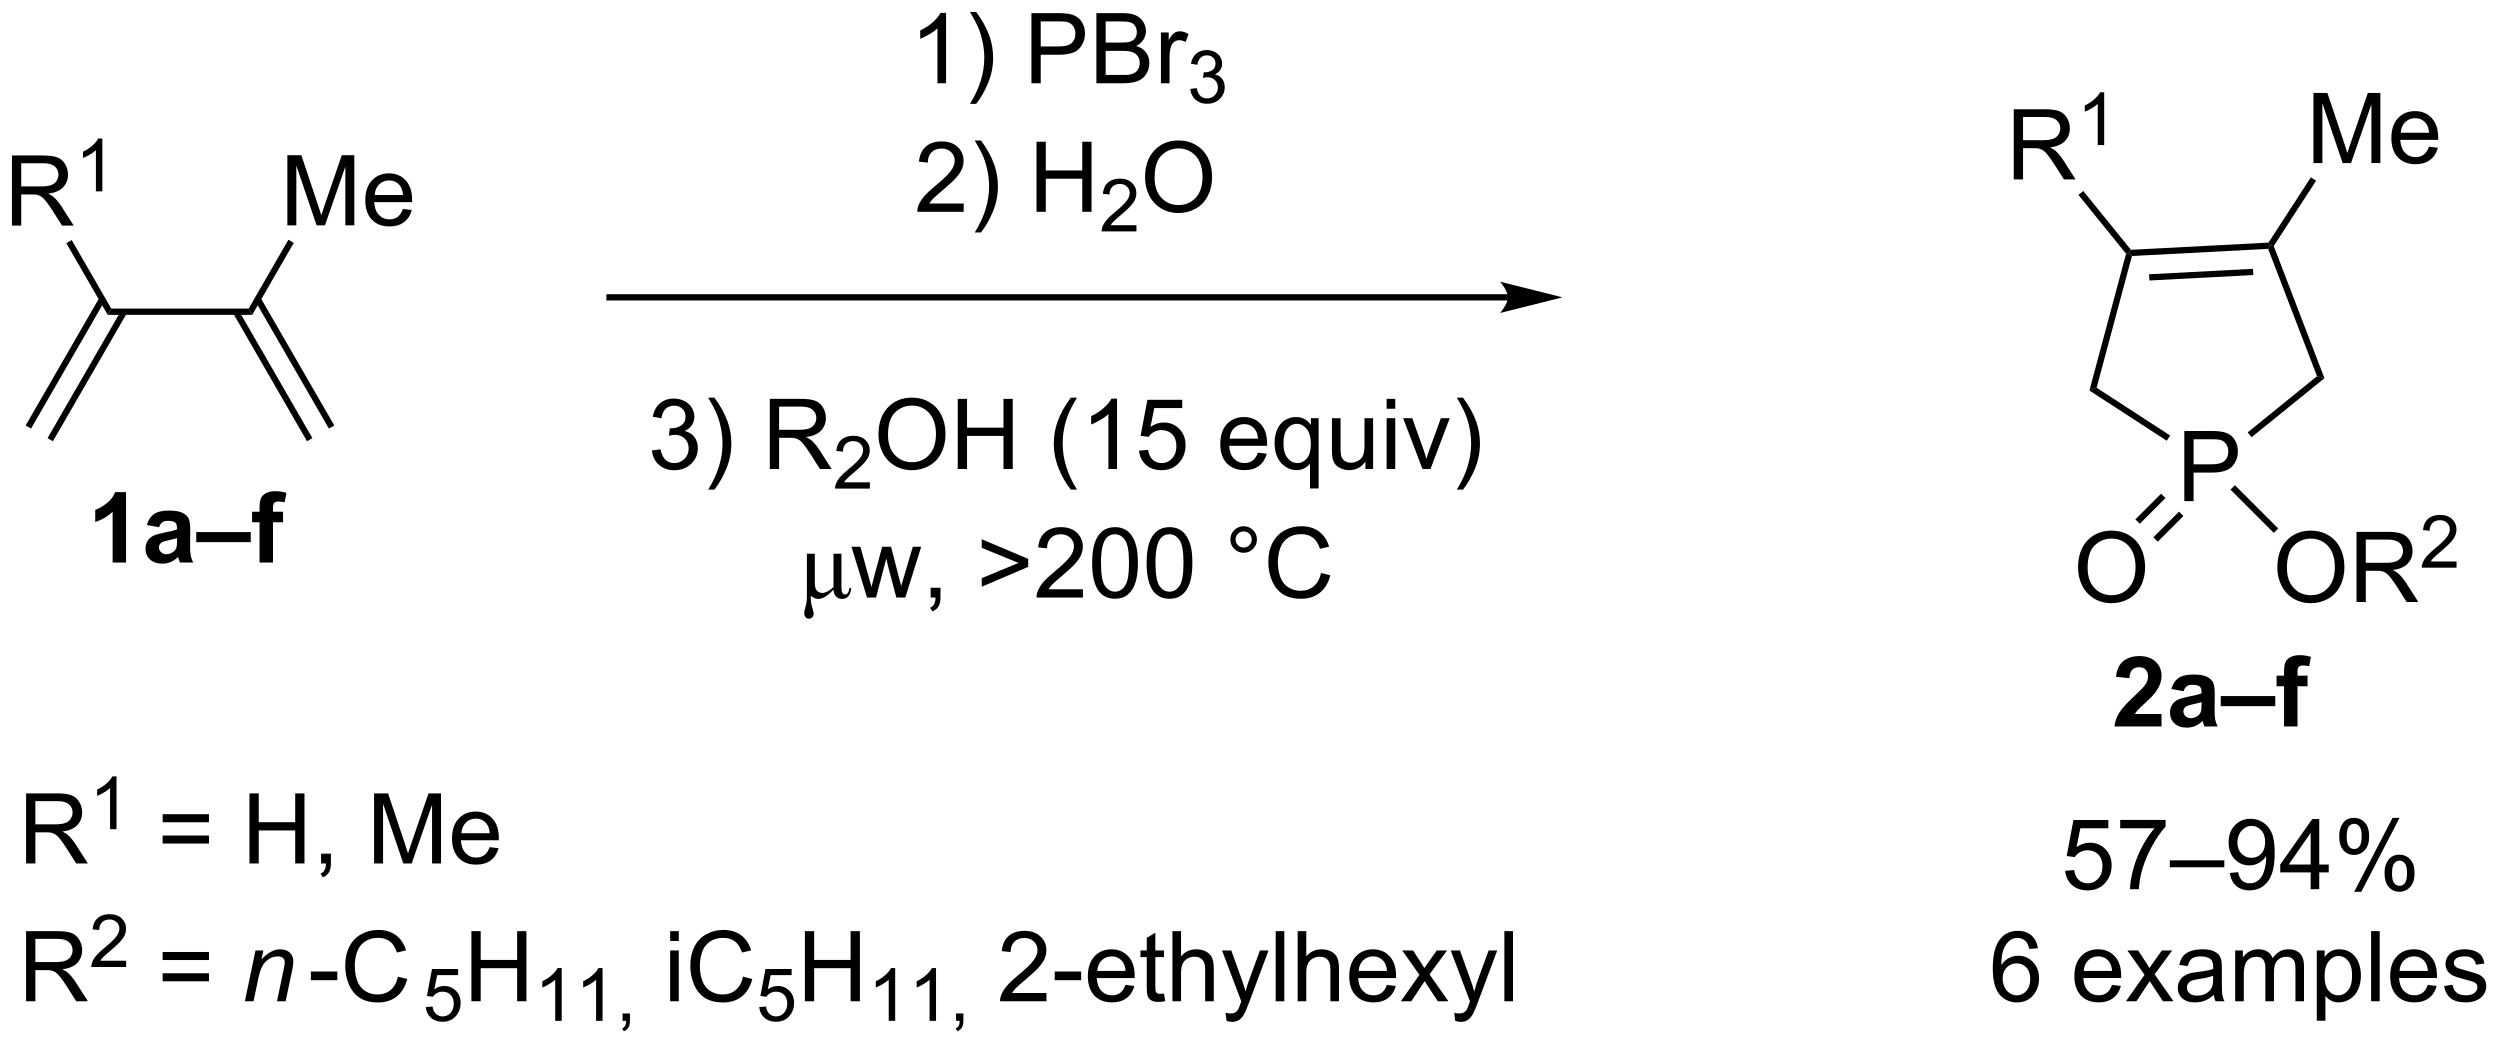 <?xml version="1.0" encoding="UTF-8"?>
<!DOCTYPE svg PUBLIC '-//W3C//DTD SVG 1.0//EN'
          'http://www.w3.org/TR/2001/REC-SVG-20010904/DTD/svg10.dtd'>
<svg stroke-dasharray="none" shape-rendering="auto" xmlns="http://www.w3.org/2000/svg" font-family="'Dialog'" text-rendering="auto" width="560" fill-opacity="1" color-interpolation="auto" color-rendering="auto" preserveAspectRatio="xMidYMid meet" font-size="12px" viewBox="0 0 560 234" fill="black" xmlns:xlink="http://www.w3.org/1999/xlink" stroke="black" image-rendering="auto" stroke-miterlimit="10" stroke-linecap="square" stroke-linejoin="miter" font-style="normal" stroke-width="1" height="234" stroke-dashoffset="0" font-weight="normal" stroke-opacity="1"
><!--Generated by the Batik Graphics2D SVG Generator--><defs id="genericDefs"
  /><g
  ><defs id="defs1"
    ><clipPath clipPathUnits="userSpaceOnUse" id="clipPath1"
      ><path d="M2.992 2.921 L212.831 2.921 L212.831 90.544 L2.992 90.544 L2.992 2.921 Z"
      /></clipPath
      ><clipPath clipPathUnits="userSpaceOnUse" id="clipPath2"
      ><path d="M125.467 33.366 L125.467 118.552 L329.472 118.552 L329.472 33.366 Z"
      /></clipPath
    ></defs
    ><g transform="scale(2.667,2.667) translate(-2.992,-2.921) matrix(1.029,0,0,1.029,-126.064,-31.399)"
    ><path d="M248.494 57.368 L175.167 57.368 L174.912 57.368 L174.912 57.878 L175.167 57.878 L248.494 57.878 L248.749 57.878 L248.749 57.368 L248.494 57.368 ZM252.958 57.623 L247.856 56.347 C247.856 56.347 248.494 57.065 248.494 57.623 C248.494 58.181 247.856 58.899 247.856 58.899 Z" stroke="none" clip-path="url(#clipPath2)"
    /></g
    ><g transform="matrix(2.743,0,0,2.743,-344.149,-91.52)"
    ><path d="M294.109 104.478 L294.846 104.416 Q294.929 104.955 295.226 105.226 Q295.526 105.497 295.947 105.497 Q296.455 105.497 296.807 105.114 Q297.158 104.731 297.158 104.098 Q297.158 103.497 296.82 103.15 Q296.484 102.801 295.937 102.801 Q295.596 102.801 295.322 102.958 Q295.049 103.111 294.893 103.356 L294.234 103.27 L294.788 100.33 L297.635 100.33 L297.635 101.002 L295.351 101.002 L295.041 102.541 Q295.557 102.181 296.125 102.181 Q296.875 102.181 297.39 102.702 Q297.906 103.221 297.906 104.036 Q297.906 104.814 297.453 105.379 Q296.901 106.077 295.947 106.077 Q295.166 106.077 294.671 105.64 Q294.179 105.2 294.109 104.478 ZM298.605 101.002 L298.605 100.325 L302.311 100.325 L302.311 100.872 Q301.764 101.455 301.227 102.421 Q300.691 103.385 300.397 104.403 Q300.186 105.122 300.128 105.978 L299.404 105.978 Q299.417 105.301 299.67 104.346 Q299.925 103.387 300.399 102.499 Q300.873 101.611 301.41 101.002 L298.605 101.002 ZM302.658 104.189 L302.658 103.622 L307.109 103.622 L307.109 104.189 L302.658 104.189 ZM307.561 104.653 L308.238 104.59 Q308.324 105.067 308.566 105.283 Q308.808 105.497 309.186 105.497 Q309.511 105.497 309.753 105.348 Q309.998 105.2 310.154 104.952 Q310.311 104.705 310.415 104.283 Q310.522 103.861 310.522 103.424 Q310.522 103.377 310.519 103.283 Q310.308 103.619 309.941 103.827 Q309.576 104.036 309.152 104.036 Q308.441 104.036 307.949 103.52 Q307.457 103.004 307.457 102.161 Q307.457 101.291 307.969 100.76 Q308.483 100.228 309.256 100.228 Q309.816 100.228 310.277 100.531 Q310.74 100.83 310.98 101.387 Q311.222 101.942 311.222 102.997 Q311.222 104.096 310.983 104.747 Q310.746 105.395 310.274 105.736 Q309.803 106.077 309.17 106.077 Q308.498 106.077 308.071 105.705 Q307.647 105.33 307.561 104.653 ZM310.441 102.127 Q310.441 101.52 310.118 101.166 Q309.795 100.809 309.342 100.809 Q308.873 100.809 308.524 101.192 Q308.178 101.575 308.178 102.184 Q308.178 102.731 308.509 103.075 Q308.839 103.416 309.324 103.416 Q309.811 103.416 310.126 103.075 Q310.441 102.731 310.441 102.127 ZM314.158 105.978 L314.158 104.606 L311.674 104.606 L311.674 103.963 L314.288 100.252 L314.861 100.252 L314.861 103.963 L315.635 103.963 L315.635 104.606 L314.861 104.606 L314.861 105.978 L314.158 105.978 ZM314.158 103.963 L314.158 101.379 L312.367 103.963 L314.158 103.963 ZM316.488 101.627 Q316.488 101.012 316.795 100.583 Q317.105 100.153 317.691 100.153 Q318.23 100.153 318.582 100.538 Q318.936 100.924 318.936 101.668 Q318.936 102.395 318.579 102.788 Q318.222 103.181 317.699 103.181 Q317.178 103.181 316.832 102.796 Q316.488 102.408 316.488 101.627 ZM317.709 100.637 Q317.449 100.637 317.274 100.864 Q317.1 101.09 317.1 101.697 Q317.1 102.247 317.274 102.473 Q317.451 102.697 317.709 102.697 Q317.975 102.697 318.149 102.471 Q318.324 102.244 318.324 101.642 Q318.324 101.088 318.147 100.864 Q317.972 100.637 317.709 100.637 ZM317.714 106.189 L320.847 100.153 L321.417 100.153 L318.295 106.189 L317.714 106.189 ZM320.191 104.635 Q320.191 104.017 320.498 103.59 Q320.808 103.161 321.397 103.161 Q321.936 103.161 322.29 103.546 Q322.644 103.931 322.644 104.676 Q322.644 105.403 322.285 105.796 Q321.928 106.189 321.402 106.189 Q320.881 106.189 320.535 105.801 Q320.191 105.411 320.191 104.635 ZM321.417 103.645 Q321.152 103.645 320.977 103.872 Q320.803 104.098 320.803 104.705 Q320.803 105.252 320.977 105.478 Q321.154 105.705 321.412 105.705 Q321.683 105.705 321.855 105.478 Q322.029 105.252 322.029 104.65 Q322.029 104.096 321.852 103.872 Q321.678 103.645 321.417 103.645 Z" stroke="none" clip-path="url(#clipPath2)"
    /></g
    ><g transform="matrix(2.743,0,0,2.743,-344.149,-91.52)"
    ><path d="M291.878 110.803 L291.178 110.858 Q291.084 110.444 290.912 110.256 Q290.628 109.957 290.209 109.957 Q289.873 109.957 289.62 110.144 Q289.287 110.386 289.094 110.852 Q288.904 111.316 288.897 112.175 Q289.152 111.787 289.519 111.6 Q289.886 111.412 290.287 111.412 Q290.99 111.412 291.485 111.93 Q291.98 112.449 291.98 113.269 Q291.98 113.808 291.745 114.272 Q291.514 114.733 291.108 114.98 Q290.701 115.227 290.186 115.227 Q289.308 115.227 288.753 114.582 Q288.199 113.933 288.199 112.449 Q288.199 110.787 288.811 110.035 Q289.347 109.378 290.253 109.378 Q290.928 109.378 291.36 109.759 Q291.792 110.136 291.878 110.803 ZM289.006 113.272 Q289.006 113.636 289.159 113.97 Q289.316 114.3 289.592 114.475 Q289.87 114.647 290.175 114.647 Q290.62 114.647 290.941 114.287 Q291.261 113.928 291.261 113.311 Q291.261 112.717 290.943 112.376 Q290.628 112.035 290.147 112.035 Q289.67 112.035 289.337 112.376 Q289.006 112.717 289.006 113.272 ZM297.936 113.793 L298.662 113.881 Q298.49 114.519 298.024 114.871 Q297.561 115.222 296.839 115.222 Q295.928 115.222 295.394 114.662 Q294.863 114.1 294.863 113.089 Q294.863 112.043 295.402 111.464 Q295.941 110.886 296.8 110.886 Q297.631 110.886 298.157 111.454 Q298.686 112.019 298.686 113.045 Q298.686 113.108 298.683 113.233 L295.589 113.233 Q295.628 113.918 295.975 114.282 Q296.324 114.644 296.842 114.644 Q297.23 114.644 297.503 114.441 Q297.777 114.238 297.936 113.793 ZM295.628 112.654 L297.943 112.654 Q297.897 112.131 297.678 111.871 Q297.342 111.464 296.808 111.464 Q296.324 111.464 295.993 111.79 Q295.662 112.113 295.628 112.654 ZM299.077 115.128 L300.593 112.972 L299.19 110.98 L300.07 110.98 L300.705 111.951 Q300.885 112.23 300.994 112.418 Q301.166 112.16 301.312 111.959 L302.01 110.98 L302.851 110.98 L301.416 112.933 L302.96 115.128 L302.096 115.128 L301.244 113.839 L301.018 113.49 L299.929 115.128 L299.077 115.128 ZM306.252 114.615 Q305.861 114.949 305.499 115.087 Q305.14 115.222 304.726 115.222 Q304.041 115.222 303.674 114.889 Q303.307 114.553 303.307 114.035 Q303.307 113.73 303.445 113.477 Q303.585 113.225 303.809 113.074 Q304.033 112.92 304.315 112.842 Q304.523 112.787 304.94 112.738 Q305.791 112.636 306.195 112.496 Q306.197 112.35 306.197 112.311 Q306.197 111.881 305.999 111.707 Q305.728 111.467 305.197 111.467 Q304.702 111.467 304.466 111.641 Q304.228 111.816 304.117 112.256 L303.429 112.162 Q303.523 111.722 303.736 111.451 Q303.952 111.178 304.359 111.032 Q304.765 110.886 305.299 110.886 Q305.83 110.886 306.161 111.011 Q306.494 111.136 306.65 111.326 Q306.807 111.514 306.869 111.803 Q306.906 111.983 306.906 112.451 L306.906 113.389 Q306.906 114.371 306.95 114.631 Q306.994 114.889 307.127 115.128 L306.393 115.128 Q306.283 114.91 306.252 114.615 ZM306.195 113.045 Q305.812 113.201 305.046 113.311 Q304.611 113.373 304.432 113.451 Q304.252 113.529 304.153 113.68 Q304.057 113.832 304.057 114.014 Q304.057 114.295 304.27 114.483 Q304.484 114.67 304.893 114.67 Q305.299 114.67 305.614 114.493 Q305.932 114.316 306.08 114.006 Q306.195 113.769 306.195 113.303 L306.195 113.045 ZM307.995 115.128 L307.995 110.98 L308.623 110.98 L308.623 111.561 Q308.818 111.256 309.141 111.071 Q309.467 110.886 309.881 110.886 Q310.342 110.886 310.636 111.079 Q310.933 111.269 311.053 111.613 Q311.545 110.886 312.334 110.886 Q312.951 110.886 313.282 111.227 Q313.615 111.569 313.615 112.279 L313.615 115.128 L312.917 115.128 L312.917 112.514 Q312.917 112.092 312.847 111.907 Q312.779 111.722 312.6 111.61 Q312.42 111.496 312.178 111.496 Q311.74 111.496 311.451 111.787 Q311.162 112.076 311.162 112.717 L311.162 115.128 L310.459 115.128 L310.459 112.433 Q310.459 111.964 310.287 111.73 Q310.115 111.496 309.725 111.496 Q309.428 111.496 309.175 111.652 Q308.925 111.808 308.811 112.11 Q308.699 112.41 308.699 112.975 L308.699 115.128 L307.995 115.128 ZM314.659 116.72 L314.659 110.98 L315.3 110.98 L315.3 111.519 Q315.527 111.201 315.811 111.045 Q316.097 110.886 316.503 110.886 Q317.034 110.886 317.441 111.16 Q317.847 111.433 318.053 111.93 Q318.261 112.428 318.261 113.022 Q318.261 113.66 318.032 114.17 Q317.803 114.678 317.368 114.951 Q316.933 115.222 316.451 115.222 Q316.1 115.222 315.821 115.074 Q315.542 114.925 315.363 114.699 L315.363 116.72 L314.659 116.72 ZM315.295 113.076 Q315.295 113.878 315.618 114.261 Q315.943 114.644 316.404 114.644 Q316.873 114.644 317.206 114.248 Q317.542 113.85 317.542 113.019 Q317.542 112.225 317.214 111.832 Q316.889 111.436 316.436 111.436 Q315.988 111.436 315.641 111.858 Q315.295 112.277 315.295 113.076 ZM319.093 115.128 L319.093 109.402 L319.796 109.402 L319.796 115.128 L319.093 115.128 ZM323.725 113.793 L324.451 113.881 Q324.279 114.519 323.813 114.871 Q323.35 115.222 322.628 115.222 Q321.717 115.222 321.183 114.662 Q320.652 114.1 320.652 113.089 Q320.652 112.043 321.191 111.464 Q321.73 110.886 322.589 110.886 Q323.42 110.886 323.946 111.454 Q324.475 112.019 324.475 113.045 Q324.475 113.108 324.472 113.233 L321.378 113.233 Q321.417 113.918 321.764 114.282 Q322.113 114.644 322.631 114.644 Q323.019 114.644 323.292 114.441 Q323.566 114.238 323.725 113.793 ZM321.417 112.654 L323.733 112.654 Q323.686 112.131 323.467 111.871 Q323.131 111.464 322.597 111.464 Q322.113 111.464 321.782 111.79 Q321.451 112.113 321.417 112.654 ZM325.054 113.889 L325.749 113.779 Q325.807 114.199 326.075 114.423 Q326.343 114.644 326.822 114.644 Q327.307 114.644 327.541 114.446 Q327.775 114.248 327.775 113.983 Q327.775 113.746 327.57 113.608 Q327.424 113.514 326.851 113.371 Q326.077 113.175 325.778 113.032 Q325.478 112.889 325.325 112.639 Q325.171 112.386 325.171 112.082 Q325.171 111.803 325.296 111.569 Q325.424 111.332 325.643 111.175 Q325.807 111.053 326.091 110.97 Q326.374 110.886 326.697 110.886 Q327.187 110.886 327.554 111.027 Q327.924 111.168 328.098 111.407 Q328.275 111.647 328.343 112.05 L327.656 112.144 Q327.609 111.824 327.382 111.644 Q327.158 111.464 326.749 111.464 Q326.265 111.464 326.057 111.626 Q325.851 111.785 325.851 111.998 Q325.851 112.136 325.937 112.246 Q326.023 112.358 326.205 112.433 Q326.312 112.472 326.827 112.613 Q327.572 112.811 327.867 112.938 Q328.163 113.066 328.33 113.308 Q328.499 113.55 328.499 113.91 Q328.499 114.261 328.294 114.571 Q328.088 114.881 327.7 115.053 Q327.315 115.222 326.827 115.222 Q326.018 115.222 325.593 114.886 Q325.171 114.55 325.054 113.889 Z" stroke="none" clip-path="url(#clipPath2)"
    /></g
    ><g transform="matrix(2.743,0,0,2.743,-344.149,-91.52)"
    ><path d="M134.26 59.077 L134.554 58.567 L145.768 58.567 L146.063 59.077 Z" stroke="none" clip-path="url(#clipPath2)"
    /></g
    ><g transform="matrix(2.743,0,0,2.743,-344.149,-91.52)"
    ><path d="M126.44 51.79 L126.44 46.063 L128.979 46.063 Q129.744 46.063 130.143 46.217 Q130.541 46.37 130.778 46.761 Q131.018 47.152 131.018 47.626 Q131.018 48.235 130.622 48.654 Q130.229 49.071 129.403 49.183 Q129.705 49.329 129.862 49.469 Q130.192 49.774 130.489 50.23 L131.487 51.79 L130.533 51.79 L129.775 50.597 Q129.442 50.081 129.226 49.808 Q129.012 49.534 128.843 49.425 Q128.674 49.316 128.497 49.274 Q128.369 49.245 128.075 49.245 L127.197 49.245 L127.197 51.79 L126.44 51.79 ZM127.197 48.589 L128.825 48.589 Q129.346 48.589 129.637 48.482 Q129.932 48.376 130.083 48.139 Q130.237 47.902 130.237 47.626 Q130.237 47.219 129.94 46.959 Q129.645 46.696 129.01 46.696 L127.197 46.696 L127.197 48.589 Z" stroke="none" clip-path="url(#clipPath2)"
    /></g
    ><g transform="matrix(2.743,0,0,2.743,-344.149,-91.52)"
    ><path d="M133.823 48.99 L133.296 48.99 L133.296 45.628 Q133.104 45.81 132.796 45.992 Q132.487 46.173 132.241 46.265 L132.241 45.755 Q132.683 45.546 133.013 45.251 Q133.345 44.954 133.483 44.677 L133.823 44.677 L133.823 48.99 Z" stroke="none" clip-path="url(#clipPath2)"
    /></g
    ><g transform="matrix(2.743,0,0,2.743,-344.149,-91.52)"
    ><path d="M134.554 58.567 L134.26 59.077 L130.879 53.221 L131.321 52.966 Z" stroke="none" clip-path="url(#clipPath2)"
    /></g
    ><g transform="matrix(2.743,0,0,2.743,-344.149,-91.52)"
    ><path d="M133.59 57.662 L127.558 68.11 L128 68.365 L134.032 57.917 ZM135.378 58.694 L129.346 69.143 L129.787 69.398 L135.82 58.949 Z" stroke="none" clip-path="url(#clipPath2)"
    /></g
    ><g transform="matrix(2.743,0,0,2.743,-344.149,-91.52)"
    ><path d="M144.503 58.949 L150.535 69.398 L150.977 69.143 L144.945 58.694 ZM146.291 57.917 L152.323 68.365 L152.765 68.11 L146.733 57.662 Z" stroke="none" clip-path="url(#clipPath2)"
    /></g
    ><g transform="matrix(2.743,0,0,2.743,-344.149,-91.52)"
    ><path d="M148.931 51.765 L148.931 46.038 L150.072 46.038 L151.429 50.093 Q151.616 50.658 151.702 50.939 Q151.798 50.627 152.007 50.022 L153.377 46.038 L154.398 46.038 L154.398 51.765 L153.666 51.765 L153.666 46.97 L152.002 51.765 L151.319 51.765 L149.663 46.89 L149.663 51.765 L148.931 51.765 ZM158.369 50.429 L159.095 50.517 Q158.923 51.155 158.457 51.507 Q157.994 51.858 157.273 51.858 Q156.361 51.858 155.827 51.298 Q155.296 50.736 155.296 49.725 Q155.296 48.679 155.835 48.1 Q156.374 47.522 157.233 47.522 Q158.064 47.522 158.59 48.09 Q159.119 48.655 159.119 49.681 Q159.119 49.744 159.116 49.869 L156.023 49.869 Q156.062 50.554 156.408 50.918 Q156.757 51.28 157.275 51.28 Q157.663 51.28 157.937 51.077 Q158.21 50.874 158.369 50.429 ZM156.062 49.291 L158.377 49.291 Q158.33 48.767 158.111 48.507 Q157.775 48.1 157.241 48.1 Q156.757 48.1 156.426 48.426 Q156.095 48.749 156.062 49.291 Z" stroke="none" clip-path="url(#clipPath2)"
    /></g
    ><g transform="matrix(2.743,0,0,2.743,-344.149,-91.52)"
    ><path d="M146.063 59.077 L145.768 58.567 L149.014 52.944 L149.456 53.2 Z" stroke="none" clip-path="url(#clipPath2)"
    /></g
    ><g transform="matrix(2.743,0,0,2.743,-344.149,-91.52)"
    ><path d="M202.723 40.163 L202.019 40.163 L202.019 35.682 Q201.764 35.924 201.353 36.166 Q200.941 36.408 200.613 36.531 L200.613 35.851 Q201.202 35.572 201.642 35.179 Q202.084 34.783 202.269 34.413 L202.723 34.413 L202.723 40.163 ZM205.18 41.848 L204.674 41.848 Q205.844 39.971 205.844 38.093 Q205.844 37.359 205.674 36.635 Q205.542 36.049 205.305 35.51 Q205.151 35.158 204.674 34.338 L205.18 34.338 Q205.914 35.32 206.266 36.307 Q206.565 37.158 206.565 38.088 Q206.565 39.143 206.161 40.13 Q205.758 41.114 205.18 41.848 ZM209.694 40.163 L209.694 34.437 L211.855 34.437 Q212.426 34.437 212.725 34.492 Q213.147 34.562 213.431 34.76 Q213.717 34.955 213.892 35.312 Q214.066 35.666 214.066 36.093 Q214.066 36.822 213.6 37.33 Q213.137 37.835 211.921 37.835 L210.452 37.835 L210.452 40.163 L209.694 40.163 ZM210.452 37.158 L211.934 37.158 Q212.668 37.158 212.975 36.885 Q213.285 36.611 213.285 36.117 Q213.285 35.757 213.103 35.502 Q212.921 35.244 212.624 35.163 Q212.434 35.111 211.918 35.111 L210.452 35.111 L210.452 37.158 ZM214.999 40.163 L214.999 34.437 L217.147 34.437 Q217.803 34.437 218.199 34.611 Q218.598 34.783 218.821 35.145 Q219.046 35.507 219.046 35.9 Q219.046 36.268 218.845 36.593 Q218.647 36.916 218.246 37.117 Q218.764 37.268 219.043 37.635 Q219.324 38.002 219.324 38.502 Q219.324 38.906 219.152 39.252 Q218.983 39.596 218.733 39.783 Q218.483 39.971 218.105 40.067 Q217.73 40.163 217.184 40.163 L214.999 40.163 ZM215.756 36.843 L216.996 36.843 Q217.499 36.843 217.717 36.775 Q218.006 36.689 218.152 36.492 Q218.301 36.291 218.301 35.992 Q218.301 35.705 218.163 35.489 Q218.027 35.273 217.772 35.192 Q217.519 35.111 216.902 35.111 L215.756 35.111 L215.756 36.843 ZM215.756 39.486 L217.184 39.486 Q217.551 39.486 217.699 39.46 Q217.959 39.413 218.134 39.304 Q218.311 39.195 218.423 38.986 Q218.538 38.775 218.538 38.502 Q218.538 38.182 218.374 37.947 Q218.209 37.71 217.918 37.614 Q217.629 37.518 217.082 37.518 L215.756 37.518 L215.756 39.486 ZM220.269 40.163 L220.269 36.015 L220.902 36.015 L220.902 36.643 Q221.144 36.203 221.348 36.062 Q221.553 35.921 221.801 35.921 Q222.155 35.921 222.522 36.148 L222.28 36.799 Q222.022 36.648 221.764 36.648 Q221.535 36.648 221.35 36.786 Q221.168 36.924 221.09 37.171 Q220.973 37.546 220.973 37.992 L220.973 40.163 L220.269 40.163 Z" stroke="none" clip-path="url(#clipPath2)"
    /></g
    ><g transform="matrix(2.743,0,0,2.743,-344.149,-91.52)"
    ><path d="M222.665 40.629 L223.192 40.558 Q223.284 41.008 223.501 41.205 Q223.719 41.402 224.034 41.402 Q224.405 41.402 224.661 41.144 Q224.919 40.886 224.919 40.506 Q224.919 40.142 224.68 39.908 Q224.444 39.672 224.077 39.672 Q223.928 39.672 223.706 39.73 L223.764 39.267 Q223.817 39.273 223.848 39.273 Q224.186 39.273 224.456 39.097 Q224.725 38.922 224.725 38.554 Q224.725 38.265 224.528 38.076 Q224.333 37.885 224.022 37.885 Q223.714 37.885 223.508 38.078 Q223.303 38.271 223.245 38.658 L222.717 38.564 Q222.815 38.033 223.157 37.742 Q223.501 37.451 224.01 37.451 Q224.362 37.451 224.657 37.601 Q224.954 37.752 225.11 38.013 Q225.266 38.273 225.266 38.566 Q225.266 38.845 225.116 39.074 Q224.967 39.303 224.674 39.437 Q225.055 39.525 225.266 39.803 Q225.477 40.078 225.477 40.494 Q225.477 41.056 225.067 41.449 Q224.657 41.84 224.03 41.84 Q223.465 41.84 223.09 41.504 Q222.717 41.166 222.665 40.629 Z" stroke="none" clip-path="url(#clipPath2)"
    /></g
    ><g transform="matrix(2.743,0,0,2.743,-344.149,-91.52)"
    ><path d="M204.161 49.986 L204.161 50.663 L200.375 50.663 Q200.367 50.408 200.458 50.174 Q200.602 49.788 200.919 49.413 Q201.24 49.038 201.841 48.546 Q202.774 47.781 203.102 47.333 Q203.43 46.885 203.43 46.486 Q203.43 46.07 203.13 45.783 Q202.833 45.494 202.352 45.494 Q201.844 45.494 201.539 45.799 Q201.234 46.103 201.232 46.643 L200.508 46.57 Q200.583 45.76 201.068 45.338 Q201.552 44.913 202.367 44.913 Q203.193 44.913 203.672 45.372 Q204.154 45.828 204.154 46.502 Q204.154 46.846 204.013 47.179 Q203.873 47.51 203.544 47.877 Q203.219 48.244 202.461 48.885 Q201.828 49.416 201.649 49.606 Q201.469 49.796 201.352 49.986 L204.161 49.986 ZM205.572 52.348 L205.066 52.348 Q206.236 50.471 206.236 48.593 Q206.236 47.859 206.066 47.135 Q205.934 46.549 205.697 46.01 Q205.543 45.658 205.066 44.838 L205.572 44.838 Q206.306 45.82 206.658 46.807 Q206.957 47.658 206.957 48.588 Q206.957 49.643 206.554 50.63 Q206.15 51.614 205.572 52.348 ZM210.109 50.663 L210.109 44.937 L210.867 44.937 L210.867 47.288 L213.844 47.288 L213.844 44.937 L214.602 44.937 L214.602 50.663 L213.844 50.663 L213.844 47.963 L210.867 47.963 L210.867 50.663 L210.109 50.663 Z" stroke="none" clip-path="url(#clipPath2)"
    /></g
    ><g transform="matrix(2.743,0,0,2.743,-344.149,-91.52)"
    ><path d="M218.268 51.756 L218.268 52.263 L215.428 52.263 Q215.422 52.072 215.49 51.896 Q215.598 51.607 215.836 51.326 Q216.076 51.045 216.528 50.675 Q217.227 50.101 217.473 49.765 Q217.719 49.429 217.719 49.131 Q217.719 48.818 217.494 48.603 Q217.272 48.386 216.91 48.386 Q216.529 48.386 216.301 48.615 Q216.072 48.843 216.07 49.248 L215.528 49.193 Q215.584 48.586 215.947 48.269 Q216.311 47.951 216.922 47.951 Q217.541 47.951 217.9 48.295 Q218.262 48.636 218.262 49.142 Q218.262 49.4 218.156 49.65 Q218.051 49.898 217.805 50.174 Q217.561 50.449 216.992 50.929 Q216.518 51.328 216.383 51.47 Q216.248 51.613 216.16 51.756 L218.268 51.756 Z" stroke="none" clip-path="url(#clipPath2)"
    /></g
    ><g transform="matrix(2.743,0,0,2.743,-344.149,-91.52)"
    ><path d="M218.971 47.874 Q218.971 46.447 219.737 45.643 Q220.502 44.835 221.713 44.835 Q222.505 44.835 223.14 45.215 Q223.778 45.593 224.112 46.27 Q224.448 46.947 224.448 47.807 Q224.448 48.679 224.096 49.367 Q223.745 50.054 223.099 50.408 Q222.456 50.762 221.708 50.762 Q220.901 50.762 220.263 50.372 Q219.627 49.978 219.299 49.304 Q218.971 48.627 218.971 47.874 ZM219.752 47.885 Q219.752 48.921 220.307 49.518 Q220.864 50.111 221.706 50.111 Q222.56 50.111 223.112 49.51 Q223.666 48.908 223.666 47.804 Q223.666 47.103 223.429 46.583 Q223.192 46.062 222.737 45.775 Q222.284 45.486 221.716 45.486 Q220.911 45.486 220.331 46.041 Q219.752 46.593 219.752 47.885 Z" stroke="none" clip-path="url(#clipPath2)"
    /></g
    ><g transform="matrix(2.743,0,0,2.743,-344.149,-91.52)"
    ><path d="M178.699 70.15 L179.403 70.057 Q179.525 70.656 179.814 70.919 Q180.106 71.182 180.525 71.182 Q181.02 71.182 181.361 70.838 Q181.704 70.494 181.704 69.986 Q181.704 69.502 181.387 69.189 Q181.072 68.874 180.582 68.874 Q180.384 68.874 180.087 68.953 L180.166 68.335 Q180.236 68.343 180.278 68.343 Q180.728 68.343 181.087 68.109 Q181.447 67.874 181.447 67.385 Q181.447 66.999 181.184 66.747 Q180.923 66.492 180.509 66.492 Q180.098 66.492 179.824 66.749 Q179.551 67.007 179.473 67.523 L178.77 67.398 Q178.9 66.689 179.356 66.301 Q179.814 65.913 180.494 65.913 Q180.962 65.913 181.356 66.114 Q181.751 66.314 181.96 66.663 Q182.168 67.01 182.168 67.4 Q182.168 67.773 181.968 68.078 Q181.77 68.382 181.379 68.562 Q181.887 68.679 182.168 69.049 Q182.449 69.416 182.449 69.971 Q182.449 70.721 181.903 71.244 Q181.356 71.765 180.52 71.765 Q179.767 71.765 179.267 71.317 Q178.77 70.867 178.699 70.15 ZM183.802 73.348 L183.297 73.348 Q184.466 71.471 184.466 69.593 Q184.466 68.859 184.297 68.135 Q184.164 67.549 183.927 67.01 Q183.774 66.658 183.297 65.838 L183.802 65.838 Q184.537 66.82 184.888 67.807 Q185.188 68.658 185.188 69.588 Q185.188 70.643 184.784 71.629 Q184.38 72.614 183.802 73.348 ZM188.329 71.663 L188.329 65.937 L190.869 65.937 Q191.634 65.937 192.033 66.091 Q192.431 66.244 192.668 66.635 Q192.908 67.025 192.908 67.499 Q192.908 68.109 192.512 68.528 Q192.119 68.945 191.293 69.057 Q191.595 69.203 191.751 69.343 Q192.082 69.648 192.379 70.103 L193.376 71.663 L192.423 71.663 L191.666 70.471 Q191.332 69.955 191.116 69.682 Q190.903 69.408 190.733 69.299 Q190.564 69.189 190.387 69.148 Q190.259 69.119 189.965 69.119 L189.087 69.119 L189.087 71.663 L188.329 71.663 ZM189.087 68.463 L190.715 68.463 Q191.236 68.463 191.528 68.356 Q191.822 68.249 191.973 68.012 Q192.126 67.775 192.126 67.499 Q192.126 67.093 191.829 66.833 Q191.535 66.57 190.9 66.57 L189.087 66.57 L189.087 68.463 Z" stroke="none" clip-path="url(#clipPath2)"
    /></g
    ><g transform="matrix(2.743,0,0,2.743,-344.149,-91.52)"
    ><path d="M196.498 72.756 L196.498 73.263 L193.658 73.263 Q193.653 73.072 193.721 72.896 Q193.828 72.607 194.066 72.326 Q194.307 72.045 194.758 71.675 Q195.457 71.101 195.703 70.765 Q195.949 70.429 195.949 70.131 Q195.949 69.818 195.725 69.603 Q195.502 69.386 195.141 69.386 Q194.76 69.386 194.531 69.615 Q194.303 69.844 194.301 70.248 L193.758 70.193 Q193.815 69.586 194.178 69.269 Q194.541 68.951 195.153 68.951 Q195.772 68.951 196.131 69.295 Q196.492 69.636 196.492 70.142 Q196.492 70.4 196.387 70.65 Q196.281 70.898 196.035 71.174 Q195.791 71.449 195.223 71.929 Q194.748 72.328 194.613 72.47 Q194.479 72.613 194.391 72.756 L196.498 72.756 Z" stroke="none" clip-path="url(#clipPath2)"
    /></g
    ><g transform="matrix(2.743,0,0,2.743,-344.149,-91.52)"
    ><path d="M197.202 68.874 Q197.202 67.447 197.967 66.643 Q198.733 65.835 199.944 65.835 Q200.736 65.835 201.371 66.216 Q202.009 66.593 202.342 67.27 Q202.678 67.947 202.678 68.807 Q202.678 69.679 202.327 70.367 Q201.975 71.054 201.329 71.408 Q200.686 71.762 199.939 71.762 Q199.131 71.762 198.493 71.372 Q197.858 70.978 197.53 70.304 Q197.202 69.627 197.202 68.874 ZM197.983 68.885 Q197.983 69.921 198.538 70.518 Q199.095 71.111 199.936 71.111 Q200.79 71.111 201.342 70.51 Q201.897 69.908 201.897 68.804 Q201.897 68.103 201.66 67.583 Q201.423 67.062 200.967 66.775 Q200.514 66.486 199.946 66.486 Q199.142 66.486 198.561 67.041 Q197.983 67.593 197.983 68.885 ZM203.677 71.663 L203.677 65.937 L204.435 65.937 L204.435 68.288 L207.411 68.288 L207.411 65.937 L208.169 65.937 L208.169 71.663 L207.411 71.663 L207.411 68.963 L204.435 68.963 L204.435 71.663 L203.677 71.663 ZM212.909 73.348 Q212.325 72.614 211.922 71.629 Q211.521 70.643 211.521 69.588 Q211.521 68.658 211.823 67.807 Q212.174 66.82 212.909 65.838 L213.411 65.838 Q212.94 66.65 212.786 66.999 Q212.549 67.538 212.411 68.124 Q212.245 68.853 212.245 69.593 Q212.245 71.471 213.411 73.348 L212.909 73.348 ZM216.682 71.663 L215.979 71.663 L215.979 67.182 Q215.724 67.424 215.312 67.666 Q214.901 67.908 214.573 68.031 L214.573 67.351 Q215.161 67.072 215.601 66.679 Q216.044 66.283 216.229 65.913 L216.682 65.913 L216.682 71.663 ZM218.483 70.163 L219.22 70.101 Q219.303 70.64 219.6 70.911 Q219.899 71.182 220.321 71.182 Q220.829 71.182 221.181 70.799 Q221.532 70.416 221.532 69.783 Q221.532 69.182 221.194 68.835 Q220.858 68.486 220.311 68.486 Q219.97 68.486 219.696 68.643 Q219.423 68.796 219.267 69.041 L218.608 68.955 L219.163 66.015 L222.009 66.015 L222.009 66.687 L219.725 66.687 L219.415 68.226 Q219.931 67.867 220.499 67.867 Q221.249 67.867 221.764 68.387 Q222.28 68.906 222.28 69.721 Q222.28 70.499 221.827 71.064 Q221.274 71.762 220.321 71.762 Q219.54 71.762 219.045 71.325 Q218.553 70.885 218.483 70.163 ZM228.189 70.328 L228.915 70.416 Q228.743 71.054 228.277 71.406 Q227.814 71.757 227.092 71.757 Q226.181 71.757 225.647 71.197 Q225.116 70.635 225.116 69.624 Q225.116 68.578 225.655 67.999 Q226.194 67.421 227.053 67.421 Q227.884 67.421 228.41 67.989 Q228.939 68.554 228.939 69.58 Q228.939 69.643 228.936 69.768 L225.842 69.768 Q225.881 70.453 226.228 70.817 Q226.577 71.179 227.095 71.179 Q227.483 71.179 227.756 70.976 Q228.03 70.773 228.189 70.328 ZM225.881 69.189 L228.196 69.189 Q228.149 68.666 227.931 68.406 Q227.595 67.999 227.061 67.999 Q226.577 67.999 226.246 68.325 Q225.915 68.648 225.881 69.189 ZM232.442 73.254 L232.442 71.221 Q232.278 71.453 231.984 71.606 Q231.69 71.757 231.357 71.757 Q230.62 71.757 230.086 71.169 Q229.552 70.578 229.552 69.549 Q229.552 68.924 229.768 68.429 Q229.987 67.932 230.398 67.676 Q230.81 67.421 231.302 67.421 Q232.073 67.421 232.513 68.07 L232.513 67.515 L233.146 67.515 L233.146 73.254 L232.442 73.254 ZM230.276 69.578 Q230.276 70.377 230.612 70.778 Q230.948 71.179 231.417 71.179 Q231.864 71.179 232.187 70.799 Q232.513 70.416 232.513 69.64 Q232.513 68.812 232.172 68.395 Q231.831 67.976 231.37 67.976 Q230.911 67.976 230.594 68.364 Q230.276 68.752 230.276 69.578 ZM236.967 71.663 L236.967 71.054 Q236.483 71.757 235.649 71.757 Q235.282 71.757 234.965 71.617 Q234.647 71.476 234.491 71.262 Q234.337 71.049 234.274 70.742 Q234.233 70.533 234.233 70.085 L234.233 67.515 L234.936 67.515 L234.936 69.814 Q234.936 70.367 234.978 70.557 Q235.045 70.835 235.259 70.994 Q235.475 71.15 235.79 71.15 Q236.108 71.15 236.384 70.989 Q236.663 70.828 236.777 70.549 Q236.892 70.268 236.892 69.736 L236.892 67.515 L237.595 67.515 L237.595 71.663 L236.967 71.663 ZM238.7 66.744 L238.7 65.937 L239.403 65.937 L239.403 66.744 L238.7 66.744 ZM238.7 71.663 L238.7 67.515 L239.403 67.515 L239.403 71.663 L238.7 71.663 ZM241.626 71.663 L240.048 67.515 L240.79 67.515 L241.681 69.999 Q241.827 70.4 241.946 70.835 Q242.04 70.507 242.209 70.046 L243.131 67.515 L243.853 67.515 L242.282 71.663 L241.626 71.663 ZM244.936 73.348 L244.431 73.348 Q245.6 71.471 245.6 69.593 Q245.6 68.859 245.431 68.135 Q245.298 67.549 245.061 67.01 Q244.907 66.658 244.431 65.838 L244.936 65.838 Q245.67 66.82 246.022 67.807 Q246.321 68.658 246.321 69.588 Q246.321 70.643 245.918 71.629 Q245.514 72.614 244.936 73.348 Z" stroke="none" clip-path="url(#clipPath2)"
    /></g
    ><g transform="matrix(2.743,0,0,2.743,-344.149,-91.52)"
    ><path d="M193.53 81.515 Q192.824 82.273 192.301 82.273 Q191.965 82.273 191.676 82.015 L191.676 82.223 Q191.676 82.583 191.785 82.945 Q191.91 83.348 191.91 83.476 Q191.91 83.656 191.796 83.773 Q191.684 83.89 191.514 83.89 Q191.343 83.89 191.241 83.752 Q191.139 83.617 191.139 83.426 Q191.139 83.286 191.241 82.919 Q191.358 82.512 191.358 82.127 L191.358 78.585 L192.004 78.585 L192.004 80.9 Q192.004 81.252 192.064 81.416 Q192.124 81.58 192.277 81.684 Q192.434 81.788 192.629 81.788 Q192.975 81.788 193.53 81.312 L193.53 78.585 L194.178 78.585 L194.178 81.299 Q194.178 81.643 194.249 81.775 Q194.319 81.906 194.488 81.906 Q194.754 81.906 194.832 81.385 L194.973 81.385 Q194.897 82.273 194.223 82.273 Q193.928 82.273 193.736 82.075 Q193.543 81.877 193.53 81.515 Z" stroke="none" clip-path="url(#clipPath2)"
    /></g
    ><g transform="matrix(2.743,0,0,2.743,-344.149,-91.52)"
    ><path d="M196.269 82.163 L194.999 78.015 L195.725 78.015 L196.387 80.408 L196.631 81.299 Q196.647 81.234 196.848 80.445 L197.506 78.015 L198.23 78.015 L198.85 80.421 L199.059 81.213 L199.296 80.413 L200.006 78.015 L200.691 78.015 L199.394 82.163 L198.663 82.163 L198.004 79.679 L197.842 78.971 L197.004 82.163 L196.269 82.163 ZM201.464 82.163 L201.464 81.361 L202.266 81.361 L202.266 82.163 Q202.266 82.606 202.109 82.877 Q201.953 83.148 201.612 83.296 L201.417 82.997 Q201.641 82.898 201.745 82.708 Q201.851 82.52 201.862 82.163 L201.464 82.163 ZM209.43 79.658 L205.635 81.281 L205.635 80.58 L208.641 79.335 L205.635 78.101 L205.635 77.4 L209.43 79.002 L209.43 79.658 ZM213.898 81.486 L213.898 82.163 L210.112 82.163 Q210.104 81.908 210.195 81.674 Q210.339 81.288 210.656 80.913 Q210.976 80.538 211.578 80.046 Q212.51 79.281 212.839 78.833 Q213.167 78.385 213.167 77.986 Q213.167 77.57 212.867 77.283 Q212.57 76.994 212.089 76.994 Q211.581 76.994 211.276 77.299 Q210.971 77.603 210.969 78.143 L210.245 78.07 Q210.32 77.26 210.805 76.838 Q211.289 76.413 212.104 76.413 Q212.93 76.413 213.409 76.872 Q213.891 77.328 213.891 78.002 Q213.891 78.346 213.75 78.679 Q213.609 79.01 213.281 79.377 Q212.956 79.744 212.198 80.385 Q211.565 80.916 211.385 81.106 Q211.206 81.296 211.089 81.486 L213.898 81.486 ZM214.652 79.338 Q214.652 78.322 214.861 77.705 Q215.069 77.085 215.48 76.749 Q215.894 76.413 216.519 76.413 Q216.98 76.413 217.327 76.598 Q217.676 76.783 217.902 77.135 Q218.129 77.484 218.256 77.986 Q218.387 78.486 218.387 79.338 Q218.387 80.346 218.178 80.966 Q217.973 81.585 217.559 81.924 Q217.147 82.262 216.519 82.262 Q215.691 82.262 215.217 81.666 Q214.652 80.953 214.652 79.338 ZM215.374 79.338 Q215.374 80.749 215.704 81.216 Q216.035 81.682 216.519 81.682 Q217.004 81.682 217.332 81.213 Q217.663 80.744 217.663 79.338 Q217.663 77.924 217.332 77.46 Q217.004 76.994 216.512 76.994 Q216.027 76.994 215.738 77.406 Q215.374 77.929 215.374 79.338 ZM219.101 79.338 Q219.101 78.322 219.31 77.705 Q219.518 77.085 219.93 76.749 Q220.344 76.413 220.969 76.413 Q221.43 76.413 221.776 76.598 Q222.125 76.783 222.351 77.135 Q222.578 77.484 222.706 77.986 Q222.836 78.486 222.836 79.338 Q222.836 80.346 222.627 80.966 Q222.422 81.585 222.008 81.924 Q221.596 82.262 220.969 82.262 Q220.141 82.262 219.667 81.666 Q219.101 80.953 219.101 79.338 ZM219.823 79.338 Q219.823 80.749 220.154 81.216 Q220.484 81.682 220.969 81.682 Q221.453 81.682 221.781 81.213 Q222.112 80.744 222.112 79.338 Q222.112 77.924 221.781 77.46 Q221.453 76.994 220.961 76.994 Q220.476 76.994 220.187 77.406 Q219.823 77.929 219.823 79.338 ZM225.94 77.421 Q225.94 76.971 226.258 76.656 Q226.578 76.338 227.023 76.338 Q227.476 76.338 227.792 76.656 Q228.109 76.971 228.109 77.421 Q228.109 77.869 227.789 78.189 Q227.471 78.507 227.023 78.507 Q226.578 78.507 226.258 78.192 Q225.94 77.874 225.94 77.421 ZM226.367 77.421 Q226.367 77.695 226.56 77.887 Q226.752 78.08 227.026 78.08 Q227.297 78.08 227.489 77.887 Q227.682 77.695 227.682 77.421 Q227.682 77.148 227.489 76.955 Q227.297 76.76 227.026 76.76 Q226.752 76.76 226.56 76.955 Q226.367 77.148 226.367 77.421 ZM233.342 80.156 L234.1 80.346 Q233.863 81.281 233.243 81.773 Q232.624 82.262 231.73 82.262 Q230.803 82.262 230.223 81.885 Q229.644 81.507 229.34 80.794 Q229.038 80.078 229.038 79.257 Q229.038 78.361 229.379 77.697 Q229.723 77.031 230.353 76.684 Q230.983 76.338 231.741 76.338 Q232.6 76.338 233.186 76.775 Q233.772 77.213 234.004 78.007 L233.256 78.182 Q233.059 77.557 232.678 77.273 Q232.301 76.986 231.725 76.986 Q231.066 76.986 230.621 77.304 Q230.178 77.619 229.999 78.153 Q229.819 78.687 229.819 79.252 Q229.819 79.984 230.032 80.528 Q230.246 81.072 230.694 81.343 Q231.144 81.611 231.668 81.611 Q232.303 81.611 232.743 81.244 Q233.186 80.877 233.342 80.156 Z" stroke="none" clip-path="url(#clipPath2)"
    /></g
    ><g transform="matrix(2.743,0,0,2.743,-344.149,-91.52)"
    ><path d="M303.842 74.286 L303.842 68.559 L306.004 68.559 Q306.574 68.559 306.873 68.614 Q307.295 68.684 307.579 68.882 Q307.865 69.078 308.04 69.434 Q308.214 69.789 308.214 70.216 Q308.214 70.945 307.748 71.453 Q307.285 71.958 306.069 71.958 L304.6 71.958 L304.6 74.286 L303.842 74.286 ZM304.6 71.281 L306.082 71.281 Q306.816 71.281 307.123 71.007 Q307.433 70.734 307.433 70.239 Q307.433 69.88 307.251 69.625 Q307.069 69.367 306.772 69.286 Q306.582 69.234 306.066 69.234 L304.6 69.234 L304.6 71.281 Z" stroke="none" clip-path="url(#clipPath2)"
    /></g
    ><g transform="matrix(2.743,0,0,2.743,-344.149,-91.52)"
    ><path d="M299.084 54.086 L299.364 54.027 L299.563 54.272 L296.68 65.03 L296.091 65.256 Z" stroke="none" clip-path="url(#clipPath2)"
    /></g
    ><g transform="matrix(2.743,0,0,2.743,-344.149,-91.52)"
    ><path d="M296.091 65.256 L296.68 65.03 L302.685 68.93 L302.407 69.358 Z" stroke="none" clip-path="url(#clipPath2)"
    /></g
    ><g transform="matrix(2.743,0,0,2.743,-344.149,-91.52)"
    ><path d="M309.335 69.069 L309.014 68.673 L314.677 64.087 L315.286 64.25 Z" stroke="none" clip-path="url(#clipPath2)"
    /></g
    ><g transform="matrix(2.743,0,0,2.743,-344.149,-91.52)"
    ><path d="M315.286 64.25 L314.677 64.087 L310.685 53.689 L310.857 53.424 L311.142 53.454 Z" stroke="none" clip-path="url(#clipPath2)"
    /></g
    ><g transform="matrix(2.743,0,0,2.743,-344.149,-91.52)"
    ><path d="M310.714 53.176 L310.857 53.424 L310.685 53.689 L299.563 54.272 L299.364 54.027 L299.481 53.765 ZM309.449 55.317 L300.962 55.762 L300.989 56.271 L309.476 55.827 Z" stroke="none" clip-path="url(#clipPath2)"
    /></g
    ><g transform="matrix(2.743,0,0,2.743,-344.149,-91.52)"
    ><path d="M289.913 48.014 L289.913 42.287 L292.453 42.287 Q293.218 42.287 293.617 42.441 Q294.015 42.594 294.252 42.985 Q294.492 43.376 294.492 43.85 Q294.492 44.459 294.096 44.878 Q293.703 45.295 292.877 45.407 Q293.179 45.553 293.335 45.693 Q293.666 45.998 293.963 46.454 L294.96 48.014 L294.007 48.014 L293.25 46.821 Q292.916 46.305 292.7 46.032 Q292.486 45.758 292.317 45.649 Q292.148 45.54 291.971 45.498 Q291.843 45.469 291.549 45.469 L290.671 45.469 L290.671 48.014 L289.913 48.014 ZM290.671 44.813 L292.299 44.813 Q292.82 44.813 293.111 44.706 Q293.406 44.6 293.557 44.363 Q293.71 44.126 293.71 43.85 Q293.71 43.443 293.413 43.183 Q293.119 42.92 292.484 42.92 L290.671 42.92 L290.671 44.813 Z" stroke="none" clip-path="url(#clipPath2)"
    /></g
    ><g transform="matrix(2.743,0,0,2.743,-344.149,-91.52)"
    ><path d="M297.297 45.214 L296.77 45.214 L296.77 41.852 Q296.578 42.034 296.27 42.216 Q295.961 42.397 295.715 42.489 L295.715 41.979 Q296.156 41.77 296.486 41.475 Q296.818 41.178 296.957 40.901 L297.297 40.901 L297.297 45.214 Z" stroke="none" clip-path="url(#clipPath2)"
    /></g
    ><g transform="matrix(2.743,0,0,2.743,-344.149,-91.52)"
    ><path d="M299.481 53.765 L299.364 54.027 L299.084 54.086 L295.194 49.283 L295.591 48.962 Z" stroke="none" clip-path="url(#clipPath2)"
    /></g
    ><g transform="matrix(2.743,0,0,2.743,-344.149,-91.52)"
    ><path d="M314.385 46.681 L314.385 40.954 L315.525 40.954 L316.882 45.009 Q317.07 45.574 317.155 45.855 Q317.252 45.543 317.46 44.939 L318.83 40.954 L319.851 40.954 L319.851 46.681 L319.119 46.681 L319.119 41.886 L317.455 46.681 L316.773 46.681 L315.116 41.806 L315.116 46.681 L314.385 46.681 ZM323.822 45.345 L324.549 45.433 Q324.377 46.071 323.911 46.423 Q323.447 46.775 322.726 46.775 Q321.814 46.775 321.28 46.215 Q320.749 45.652 320.749 44.642 Q320.749 43.595 321.288 43.017 Q321.827 42.439 322.687 42.439 Q323.517 42.439 324.043 43.006 Q324.572 43.571 324.572 44.597 Q324.572 44.66 324.57 44.785 L321.476 44.785 Q321.515 45.47 321.861 45.834 Q322.21 46.196 322.728 46.196 Q323.116 46.196 323.39 45.993 Q323.663 45.79 323.822 45.345 ZM321.515 44.207 L323.83 44.207 Q323.783 43.683 323.564 43.423 Q323.228 43.017 322.695 43.017 Q322.21 43.017 321.879 43.342 Q321.549 43.665 321.515 44.207 Z" stroke="none" clip-path="url(#clipPath2)"
    /></g
    ><g transform="matrix(2.743,0,0,2.743,-344.149,-91.52)"
    ><path d="M311.142 53.454 L310.857 53.424 L310.714 53.176 L314.175 47.846 L314.603 48.124 Z" stroke="none" clip-path="url(#clipPath2)"
    /></g
    ><g transform="matrix(2.743,0,0,2.743,-344.149,-91.52)"
    ><path d="M295.163 79.735 Q295.163 78.308 295.928 77.503 Q296.694 76.696 297.905 76.696 Q298.697 76.696 299.332 77.076 Q299.97 77.454 300.303 78.131 Q300.639 78.808 300.639 79.667 Q300.639 80.54 300.288 81.227 Q299.936 81.915 299.29 82.269 Q298.647 82.623 297.9 82.623 Q297.092 82.623 296.454 82.232 Q295.819 81.839 295.491 81.165 Q295.163 80.487 295.163 79.735 ZM295.944 79.745 Q295.944 80.782 296.499 81.378 Q297.056 81.972 297.897 81.972 Q298.751 81.972 299.303 81.37 Q299.858 80.769 299.858 79.665 Q299.858 78.964 299.621 78.443 Q299.384 77.922 298.928 77.636 Q298.475 77.347 297.907 77.347 Q297.103 77.347 296.522 77.902 Q295.944 78.454 295.944 79.745 Z" stroke="none" clip-path="url(#clipPath2)"
    /></g
    ><g transform="matrix(2.743,0,0,2.743,-344.149,-91.52)"
    ><path d="M301.942 73.682 L299.845 75.778 L300.206 76.138 L302.302 74.042 ZM303.406 75.146 L301.31 77.243 L301.671 77.603 L303.767 75.507 Z" stroke="none" clip-path="url(#clipPath2)"
    /></g
    ><g transform="matrix(2.743,0,0,2.743,-344.149,-91.52)"
    ><path d="M311.438 79.735 Q311.438 78.308 312.204 77.503 Q312.97 76.696 314.18 76.696 Q314.972 76.696 315.608 77.076 Q316.246 77.454 316.579 78.131 Q316.915 78.808 316.915 79.667 Q316.915 80.54 316.563 81.227 Q316.212 81.915 315.566 82.269 Q314.923 82.623 314.175 82.623 Q313.368 82.623 312.73 82.232 Q312.095 81.839 311.766 81.165 Q311.438 80.487 311.438 79.735 ZM312.22 79.745 Q312.22 80.782 312.774 81.378 Q313.332 81.972 314.173 81.972 Q315.027 81.972 315.579 81.37 Q316.134 80.769 316.134 79.665 Q316.134 78.964 315.897 78.443 Q315.66 77.922 315.204 77.636 Q314.751 77.347 314.183 77.347 Q313.378 77.347 312.798 77.902 Q312.22 78.454 312.22 79.745 ZM317.903 82.524 L317.903 76.797 L320.442 76.797 Q321.208 76.797 321.606 76.951 Q322.005 77.105 322.242 77.495 Q322.481 77.886 322.481 78.36 Q322.481 78.969 322.085 79.389 Q321.692 79.805 320.867 79.917 Q321.169 80.063 321.325 80.204 Q321.656 80.508 321.953 80.964 L322.95 82.524 L321.997 82.524 L321.239 81.331 Q320.906 80.816 320.69 80.542 Q320.476 80.269 320.307 80.159 Q320.137 80.05 319.96 80.008 Q319.833 79.98 319.539 79.98 L318.661 79.98 L318.661 82.524 L317.903 82.524 ZM318.661 79.323 L320.289 79.323 Q320.809 79.323 321.101 79.217 Q321.395 79.11 321.546 78.873 Q321.7 78.636 321.7 78.36 Q321.7 77.954 321.403 77.693 Q321.109 77.43 320.474 77.43 L318.661 77.43 L318.661 79.323 Z" stroke="none" clip-path="url(#clipPath2)"
    /></g
    ><g transform="matrix(2.743,0,0,2.743,-344.149,-91.52)"
    ><path d="M326.072 79.216 L326.072 79.724 L323.232 79.724 Q323.226 79.533 323.294 79.357 Q323.402 79.068 323.64 78.787 Q323.88 78.505 324.332 78.136 Q325.031 77.562 325.277 77.226 Q325.523 76.89 325.523 76.591 Q325.523 76.279 325.298 76.064 Q325.076 75.847 324.714 75.847 Q324.334 75.847 324.105 76.076 Q323.877 76.304 323.875 76.708 L323.332 76.654 Q323.388 76.046 323.752 75.73 Q324.115 75.412 324.726 75.412 Q325.345 75.412 325.705 75.755 Q326.066 76.097 326.066 76.603 Q326.066 76.861 325.96 77.111 Q325.855 77.359 325.609 77.634 Q325.365 77.909 324.796 78.39 Q324.322 78.788 324.187 78.931 Q324.052 79.074 323.964 79.216 L326.072 79.216 Z" stroke="none" clip-path="url(#clipPath2)"
    /></g
    ><g transform="matrix(2.743,0,0,2.743,-344.149,-91.52)"
    ><path d="M307.612 73.346 L307.972 72.985 L311.508 76.521 L311.147 76.882 Z" stroke="none" clip-path="url(#clipPath2)"
    /></g
    ><g transform="matrix(2.743,0,0,2.743,-344.149,-91.52)"
    ><path d="M127.595 103.88 L127.595 98.154 L130.134 98.154 Q130.9 98.154 131.298 98.308 Q131.697 98.461 131.934 98.852 Q132.173 99.242 132.173 99.716 Q132.173 100.326 131.778 100.745 Q131.384 101.162 130.559 101.274 Q130.861 101.419 131.017 101.56 Q131.348 101.865 131.645 102.32 L132.642 103.88 L131.689 103.88 L130.931 102.688 Q130.598 102.172 130.382 101.899 Q130.168 101.625 129.999 101.516 Q129.83 101.406 129.653 101.365 Q129.525 101.336 129.231 101.336 L128.353 101.336 L128.353 103.88 L127.595 103.88 ZM128.353 100.68 L129.981 100.68 Q130.502 100.68 130.793 100.573 Q131.088 100.466 131.238 100.229 Q131.392 99.992 131.392 99.716 Q131.392 99.31 131.095 99.05 Q130.801 98.787 130.166 98.787 L128.353 98.787 L128.353 100.68 Z" stroke="none" clip-path="url(#clipPath2)"
    /></g
    ><g transform="matrix(2.743,0,0,2.743,-344.149,-91.52)"
    ><path d="M134.979 101.08 L134.452 101.08 L134.452 97.719 Q134.26 97.901 133.952 98.082 Q133.643 98.264 133.397 98.356 L133.397 97.846 Q133.838 97.637 134.168 97.342 Q134.5 97.045 134.639 96.768 L134.979 96.768 L134.979 101.08 Z" stroke="none" clip-path="url(#clipPath2)"
    /></g
    ><g transform="matrix(2.743,0,0,2.743,-344.149,-91.52)"
    ><path d="M142.529 100.513 L138.747 100.513 L138.747 99.857 L142.529 99.857 L142.529 100.513 ZM142.529 102.25 L138.747 102.25 L138.747 101.594 L142.529 101.594 L142.529 102.25 ZM145.837 103.88 L145.837 98.154 L146.595 98.154 L146.595 100.505 L149.572 100.505 L149.572 98.154 L150.329 98.154 L150.329 103.88 L149.572 103.88 L149.572 101.18 L146.595 101.18 L146.595 103.88 L145.837 103.88 ZM151.685 103.88 L151.685 103.078 L152.487 103.078 L152.487 103.88 Q152.487 104.323 152.331 104.594 Q152.174 104.865 151.833 105.013 L151.638 104.714 Q151.862 104.615 151.966 104.425 Q152.073 104.237 152.083 103.88 L151.685 103.88 ZM156.013 103.88 L156.013 98.154 L157.154 98.154 L158.51 102.209 Q158.698 102.774 158.784 103.055 Q158.88 102.742 159.089 102.138 L160.458 98.154 L161.479 98.154 L161.479 103.88 L160.747 103.88 L160.747 99.086 L159.083 103.88 L158.401 103.88 L156.745 99.005 L156.745 103.88 L156.013 103.88 ZM165.451 102.544 L166.177 102.633 Q166.005 103.271 165.539 103.623 Q165.076 103.974 164.354 103.974 Q163.443 103.974 162.909 103.414 Q162.378 102.852 162.378 101.841 Q162.378 100.794 162.917 100.216 Q163.456 99.638 164.315 99.638 Q165.146 99.638 165.672 100.206 Q166.201 100.771 166.201 101.797 Q166.201 101.86 166.198 101.985 L163.104 101.985 Q163.143 102.669 163.49 103.034 Q163.839 103.396 164.357 103.396 Q164.745 103.396 165.018 103.193 Q165.292 102.99 165.451 102.544 ZM163.143 101.406 L165.458 101.406 Q165.411 100.883 165.193 100.623 Q164.857 100.216 164.323 100.216 Q163.839 100.216 163.508 100.542 Q163.177 100.865 163.143 101.406 Z" stroke="none" clip-path="url(#clipPath2)"
    /></g
    ><g transform="matrix(2.743,0,0,2.743,-344.149,-91.52)"
    ><path d="M127.595 115.13 L127.595 109.404 L130.134 109.404 Q130.9 109.404 131.298 109.558 Q131.697 109.711 131.934 110.102 Q132.173 110.492 132.173 110.966 Q132.173 111.576 131.778 111.995 Q131.384 112.412 130.559 112.524 Q130.861 112.669 131.017 112.81 Q131.348 113.115 131.645 113.57 L132.642 115.13 L131.689 115.13 L130.931 113.938 Q130.598 113.422 130.382 113.149 Q130.168 112.875 129.999 112.766 Q129.83 112.656 129.653 112.615 Q129.525 112.586 129.231 112.586 L128.353 112.586 L128.353 115.13 L127.595 115.13 ZM128.353 111.93 L129.981 111.93 Q130.502 111.93 130.793 111.823 Q131.088 111.716 131.238 111.479 Q131.392 111.242 131.392 110.966 Q131.392 110.56 131.095 110.3 Q130.801 110.037 130.166 110.037 L128.353 110.037 L128.353 111.93 Z" stroke="none" clip-path="url(#clipPath2)"
    /></g
    ><g transform="matrix(2.743,0,0,2.743,-344.149,-91.52)"
    ><path d="M135.764 111.823 L135.764 112.33 L132.924 112.33 Q132.918 112.139 132.987 111.963 Q133.094 111.674 133.332 111.393 Q133.573 111.112 134.024 110.743 Q134.723 110.168 134.969 109.832 Q135.215 109.496 135.215 109.198 Q135.215 108.885 134.99 108.67 Q134.768 108.453 134.407 108.453 Q134.026 108.453 133.797 108.682 Q133.569 108.91 133.567 109.315 L133.024 109.26 Q133.08 108.653 133.444 108.336 Q133.807 108.018 134.418 108.018 Q135.037 108.018 135.397 108.362 Q135.758 108.703 135.758 109.209 Q135.758 109.467 135.653 109.717 Q135.547 109.965 135.301 110.241 Q135.057 110.516 134.489 110.996 Q134.014 111.395 133.879 111.537 Q133.744 111.68 133.657 111.823 L135.764 111.823 Z" stroke="none" clip-path="url(#clipPath2)"
    /></g
    ><g transform="matrix(2.743,0,0,2.743,-344.149,-91.52)"
    ><path d="M142.529 111.763 L138.747 111.763 L138.747 111.107 L142.529 111.107 L142.529 111.763 ZM142.529 113.5 L138.747 113.5 L138.747 112.844 L142.529 112.844 L142.529 113.5 Z" stroke="none" clip-path="url(#clipPath2)"
    /></g
    ><g transform="matrix(2.743,0,0,2.743,-344.149,-91.52)"
    ><path d="M145.462 115.13 L146.329 110.982 L146.97 110.982 L146.819 111.703 Q147.236 111.279 147.598 111.084 Q147.962 110.888 148.342 110.888 Q148.845 110.888 149.131 111.162 Q149.421 111.435 149.421 111.891 Q149.421 112.123 149.319 112.617 L148.79 115.13 L148.085 115.13 L148.634 112.5 Q148.717 112.117 148.717 111.935 Q148.717 111.727 148.574 111.599 Q148.431 111.469 148.163 111.469 Q147.619 111.469 147.194 111.86 Q146.772 112.25 146.572 113.201 L146.171 115.13 L145.462 115.13 Z" stroke="none" clip-path="url(#clipPath2)"
    /></g
    ><g transform="matrix(2.743,0,0,2.743,-344.149,-91.52)"
    ><path d="M150.849 113.412 L150.849 112.703 L153.008 112.703 L153.008 113.412 L150.849 113.412 ZM157.961 113.123 L158.719 113.313 Q158.482 114.248 157.862 114.74 Q157.242 115.229 156.349 115.229 Q155.422 115.229 154.841 114.852 Q154.263 114.474 153.958 113.761 Q153.656 113.044 153.656 112.224 Q153.656 111.328 153.997 110.664 Q154.341 109.998 154.971 109.651 Q155.601 109.305 156.359 109.305 Q157.219 109.305 157.805 109.742 Q158.391 110.18 158.622 110.974 L157.875 111.149 Q157.677 110.524 157.297 110.24 Q156.919 109.953 156.344 109.953 Q155.685 109.953 155.239 110.271 Q154.797 110.586 154.617 111.12 Q154.438 111.654 154.438 112.219 Q154.438 112.951 154.651 113.495 Q154.864 114.039 155.312 114.31 Q155.763 114.578 156.286 114.578 Q156.922 114.578 157.362 114.211 Q157.805 113.844 157.961 113.123 Z" stroke="none" clip-path="url(#clipPath2)"
    /></g
    ><g transform="matrix(2.743,0,0,2.743,-344.149,-91.52)"
    ><path d="M160.233 115.605 L160.786 115.558 Q160.848 115.963 161.071 116.166 Q161.296 116.369 161.612 116.369 Q161.993 116.369 162.256 116.082 Q162.52 115.795 162.52 115.32 Q162.52 114.869 162.266 114.609 Q162.014 114.348 161.604 114.348 Q161.348 114.348 161.143 114.465 Q160.938 114.58 160.821 114.764 L160.327 114.699 L160.743 112.494 L162.877 112.494 L162.877 112.998 L161.165 112.998 L160.932 114.152 Q161.319 113.883 161.745 113.883 Q162.307 113.883 162.694 114.273 Q163.081 114.662 163.081 115.273 Q163.081 115.857 162.741 116.281 Q162.327 116.805 161.612 116.805 Q161.026 116.805 160.655 116.477 Q160.286 116.146 160.233 115.605 Z" stroke="none" clip-path="url(#clipPath2)"
    /></g
    ><g transform="matrix(2.743,0,0,2.743,-344.149,-91.52)"
    ><path d="M163.96 115.13 L163.96 109.404 L164.718 109.404 L164.718 111.755 L167.695 111.755 L167.695 109.404 L168.453 109.404 L168.453 115.13 L167.695 115.13 L167.695 112.43 L164.718 112.43 L164.718 115.13 L163.96 115.13 Z" stroke="none" clip-path="url(#clipPath2)"
    /></g
    ><g transform="matrix(2.743,0,0,2.743,-344.149,-91.52)"
    ><path d="M171.334 116.73 L170.806 116.73 L170.806 113.369 Q170.615 113.551 170.306 113.732 Q169.998 113.914 169.752 114.006 L169.752 113.496 Q170.193 113.287 170.523 112.992 Q170.855 112.695 170.994 112.418 L171.334 112.418 L171.334 116.73 ZM174.671 116.73 L174.143 116.73 L174.143 113.369 Q173.952 113.551 173.643 113.732 Q173.335 113.914 173.089 114.006 L173.089 113.496 Q173.53 113.287 173.86 112.992 Q174.192 112.695 174.331 112.418 L174.671 112.418 L174.671 116.73 ZM176.304 116.73 L176.304 116.129 L176.906 116.129 L176.906 116.73 Q176.906 117.062 176.789 117.266 Q176.672 117.469 176.416 117.58 L176.269 117.355 Q176.437 117.281 176.515 117.139 Q176.595 116.998 176.603 116.73 L176.304 116.73 Z" stroke="none" clip-path="url(#clipPath2)"
    /></g
    ><g transform="matrix(2.743,0,0,2.743,-344.149,-91.52)"
    ><path d="M180.192 110.211 L180.192 109.404 L180.895 109.404 L180.895 110.211 L180.192 110.211 ZM180.192 115.13 L180.192 110.982 L180.895 110.982 L180.895 115.13 L180.192 115.13 ZM186.141 113.123 L186.899 113.313 Q186.662 114.248 186.042 114.74 Q185.423 115.229 184.529 115.229 Q183.602 115.229 183.021 114.852 Q182.443 114.474 182.139 113.761 Q181.837 113.044 181.837 112.224 Q181.837 111.328 182.178 110.664 Q182.521 109.998 183.152 109.651 Q183.782 109.305 184.54 109.305 Q185.399 109.305 185.985 109.742 Q186.571 110.18 186.803 110.974 L186.055 111.149 Q185.857 110.524 185.477 110.24 Q185.1 109.953 184.524 109.953 Q183.865 109.953 183.42 110.271 Q182.977 110.586 182.798 111.12 Q182.618 111.654 182.618 112.219 Q182.618 112.951 182.831 113.495 Q183.045 114.039 183.493 114.31 Q183.943 114.578 184.467 114.578 Q185.102 114.578 185.542 114.211 Q185.985 113.844 186.141 113.123 Z" stroke="none" clip-path="url(#clipPath2)"
    /></g
    ><g transform="matrix(2.743,0,0,2.743,-344.149,-91.52)"
    ><path d="M187.465 115.605 L188.018 115.558 Q188.081 115.963 188.303 116.166 Q188.528 116.369 188.844 116.369 Q189.225 116.369 189.489 116.082 Q189.753 115.795 189.753 115.32 Q189.753 114.869 189.499 114.609 Q189.247 114.348 188.837 114.348 Q188.581 114.348 188.376 114.465 Q188.171 114.58 188.053 114.764 L187.559 114.699 L187.975 112.494 L190.11 112.494 L190.11 112.998 L188.397 112.998 L188.165 114.152 Q188.551 113.883 188.977 113.883 Q189.54 113.883 189.926 114.273 Q190.313 114.662 190.313 115.273 Q190.313 115.857 189.973 116.281 Q189.559 116.805 188.844 116.805 Q188.258 116.805 187.887 116.477 Q187.518 116.146 187.465 115.605 Z" stroke="none" clip-path="url(#clipPath2)"
    /></g
    ><g transform="matrix(2.743,0,0,2.743,-344.149,-91.52)"
    ><path d="M191.193 115.13 L191.193 109.404 L191.951 109.404 L191.951 111.755 L194.927 111.755 L194.927 109.404 L195.685 109.404 L195.685 115.13 L194.927 115.13 L194.927 112.43 L191.951 112.43 L191.951 115.13 L191.193 115.13 Z" stroke="none" clip-path="url(#clipPath2)"
    /></g
    ><g transform="matrix(2.743,0,0,2.743,-344.149,-91.52)"
    ><path d="M198.566 116.73 L198.039 116.73 L198.039 113.369 Q197.847 113.551 197.539 113.732 Q197.23 113.914 196.984 114.006 L196.984 113.496 Q197.425 113.287 197.756 112.992 Q198.088 112.695 198.226 112.418 L198.566 112.418 L198.566 116.73 ZM201.903 116.73 L201.376 116.73 L201.376 113.369 Q201.184 113.551 200.876 113.732 Q200.567 113.914 200.321 114.006 L200.321 113.496 Q200.762 113.287 201.092 112.992 Q201.424 112.695 201.563 112.418 L201.903 112.418 L201.903 116.73 ZM203.537 116.73 L203.537 116.129 L204.138 116.129 L204.138 116.73 Q204.138 117.062 204.021 117.266 Q203.904 117.469 203.648 117.58 L203.502 117.355 Q203.669 117.281 203.748 117.139 Q203.828 116.998 203.836 116.73 L203.537 116.73 Z" stroke="none" clip-path="url(#clipPath2)"
    /></g
    ><g transform="matrix(2.743,0,0,2.743,-344.149,-91.52)"
    ><path d="M210.922 114.453 L210.922 115.13 L207.135 115.13 Q207.127 114.875 207.219 114.641 Q207.362 114.255 207.68 113.88 Q208 113.505 208.601 113.013 Q209.534 112.248 209.862 111.8 Q210.19 111.352 210.19 110.953 Q210.19 110.537 209.891 110.25 Q209.594 109.961 209.112 109.961 Q208.604 109.961 208.299 110.266 Q207.995 110.57 207.992 111.11 L207.268 111.037 Q207.344 110.227 207.828 109.805 Q208.312 109.38 209.127 109.38 Q209.953 109.38 210.432 109.839 Q210.914 110.294 210.914 110.969 Q210.914 111.313 210.773 111.646 Q210.633 111.977 210.305 112.344 Q209.979 112.711 209.221 113.352 Q208.589 113.883 208.409 114.073 Q208.229 114.263 208.112 114.453 L210.922 114.453 ZM211.598 113.412 L211.598 112.703 L213.756 112.703 L213.756 113.412 L211.598 113.412 ZM217.374 113.794 L218.1 113.883 Q217.928 114.521 217.462 114.873 Q216.999 115.224 216.277 115.224 Q215.366 115.224 214.832 114.664 Q214.301 114.102 214.301 113.091 Q214.301 112.044 214.84 111.466 Q215.379 110.888 216.238 110.888 Q217.069 110.888 217.595 111.456 Q218.124 112.021 218.124 113.047 Q218.124 113.11 218.121 113.235 L215.027 113.235 Q215.066 113.919 215.413 114.284 Q215.762 114.646 216.28 114.646 Q216.668 114.646 216.941 114.443 Q217.215 114.24 217.374 113.794 ZM215.066 112.656 L217.381 112.656 Q217.335 112.133 217.116 111.873 Q216.78 111.466 216.246 111.466 Q215.762 111.466 215.431 111.792 Q215.1 112.115 215.066 112.656 ZM220.518 114.5 L220.62 115.123 Q220.323 115.185 220.089 115.185 Q219.706 115.185 219.495 115.065 Q219.284 114.943 219.198 114.745 Q219.112 114.547 219.112 113.914 L219.112 111.529 L218.596 111.529 L218.596 110.982 L219.112 110.982 L219.112 109.953 L219.812 109.531 L219.812 110.982 L220.518 110.982 L220.518 111.529 L219.812 111.529 L219.812 113.953 Q219.812 114.255 219.849 114.341 Q219.885 114.427 219.969 114.479 Q220.055 114.529 220.211 114.529 Q220.328 114.529 220.518 114.5 ZM221.207 115.13 L221.207 109.404 L221.91 109.404 L221.91 111.459 Q222.402 110.888 223.152 110.888 Q223.613 110.888 223.952 111.07 Q224.293 111.25 224.439 111.57 Q224.585 111.891 224.585 112.5 L224.585 115.13 L223.881 115.13 L223.881 112.5 Q223.881 111.974 223.652 111.735 Q223.426 111.492 223.006 111.492 Q222.694 111.492 222.418 111.656 Q222.144 111.818 222.027 112.097 Q221.91 112.373 221.91 112.86 L221.91 115.13 L221.207 115.13 ZM225.625 116.729 L225.547 116.068 Q225.776 116.13 225.948 116.13 Q226.182 116.13 226.323 116.052 Q226.464 115.974 226.555 115.834 Q226.62 115.729 226.768 115.31 Q226.789 115.253 226.831 115.138 L225.258 110.982 L226.016 110.982 L226.877 113.383 Q227.047 113.841 227.18 114.344 Q227.299 113.86 227.469 113.399 L228.354 110.982 L229.057 110.982 L227.479 115.201 Q227.226 115.886 227.086 116.143 Q226.898 116.49 226.656 116.651 Q226.414 116.815 226.078 116.815 Q225.875 116.815 225.625 116.729 ZM229.641 115.13 L229.641 109.404 L230.344 109.404 L230.344 115.13 L229.641 115.13 ZM231.434 115.13 L231.434 109.404 L232.137 109.404 L232.137 111.459 Q232.629 110.888 233.379 110.888 Q233.84 110.888 234.178 111.07 Q234.519 111.25 234.665 111.57 Q234.811 111.891 234.811 112.5 L234.811 115.13 L234.108 115.13 L234.108 112.5 Q234.108 111.974 233.879 111.735 Q233.652 111.492 233.233 111.492 Q232.921 111.492 232.644 111.656 Q232.371 111.818 232.254 112.097 Q232.137 112.373 232.137 112.86 L232.137 115.13 L231.434 115.13 ZM238.721 113.794 L239.448 113.883 Q239.276 114.521 238.81 114.873 Q238.346 115.224 237.625 115.224 Q236.714 115.224 236.18 114.664 Q235.648 114.102 235.648 113.091 Q235.648 112.044 236.187 111.466 Q236.726 110.888 237.586 110.888 Q238.417 110.888 238.943 111.456 Q239.471 112.021 239.471 113.047 Q239.471 113.11 239.469 113.235 L236.375 113.235 Q236.414 113.919 236.76 114.284 Q237.109 114.646 237.627 114.646 Q238.016 114.646 238.289 114.443 Q238.562 114.24 238.721 113.794 ZM236.414 112.656 L238.729 112.656 Q238.682 112.133 238.464 111.873 Q238.127 111.466 237.594 111.466 Q237.109 111.466 236.779 111.792 Q236.448 112.115 236.414 112.656 ZM239.863 115.13 L241.379 112.974 L239.975 110.982 L240.855 110.982 L241.491 111.953 Q241.671 112.232 241.78 112.419 Q241.952 112.162 242.098 111.961 L242.796 110.982 L243.637 110.982 L242.202 112.935 L243.746 115.13 L242.881 115.13 L242.03 113.841 L241.803 113.492 L240.715 115.13 L239.863 115.13 ZM244.301 116.729 L244.223 116.068 Q244.452 116.13 244.624 116.13 Q244.858 116.13 244.999 116.052 Q245.139 115.974 245.23 115.834 Q245.296 115.729 245.444 115.31 Q245.465 115.253 245.506 115.138 L243.934 110.982 L244.691 110.982 L245.553 113.383 Q245.723 113.841 245.855 114.344 Q245.975 113.86 246.144 113.399 L247.03 110.982 L247.733 110.982 L246.155 115.201 Q245.902 115.886 245.762 116.143 Q245.574 116.49 245.332 116.651 Q245.09 116.815 244.754 116.815 Q244.551 116.815 244.301 116.729 ZM248.316 115.13 L248.316 109.404 L249.019 109.404 L249.019 115.13 L248.316 115.13 Z" stroke="none" clip-path="url(#clipPath2)"
    /></g
    ><g transform="matrix(2.743,0,0,2.743,-344.149,-91.52)"
    ><path d="M135.757 79.302 L134.661 79.302 L134.661 75.164 Q134.059 75.726 133.242 75.997 L133.242 75 Q133.671 74.859 134.174 74.468 Q134.679 74.075 134.867 73.552 L135.757 73.552 L135.757 79.302 ZM138.454 76.419 L137.457 76.239 Q137.626 75.638 138.035 75.349 Q138.446 75.059 139.253 75.059 Q139.988 75.059 140.347 75.234 Q140.707 75.406 140.852 75.674 Q141.001 75.942 141.001 76.656 L140.988 77.937 Q140.988 78.484 141.04 78.744 Q141.095 79.005 141.238 79.302 L140.152 79.302 Q140.11 79.192 140.048 78.976 Q140.019 78.88 140.008 78.849 Q139.727 79.122 139.407 79.26 Q139.087 79.395 138.722 79.395 Q138.082 79.395 137.712 79.049 Q137.345 78.7 137.345 78.169 Q137.345 77.817 137.511 77.541 Q137.68 77.265 137.982 77.119 Q138.285 76.974 138.855 76.864 Q139.626 76.718 139.923 76.593 L139.923 76.484 Q139.923 76.169 139.766 76.034 Q139.61 75.898 139.175 75.898 Q138.883 75.898 138.72 76.015 Q138.555 76.13 138.454 76.419 ZM139.923 77.309 Q139.712 77.38 139.253 77.479 Q138.798 77.575 138.657 77.669 Q138.441 77.82 138.441 78.054 Q138.441 78.286 138.613 78.455 Q138.785 78.622 139.05 78.622 Q139.347 78.622 139.618 78.427 Q139.816 78.278 139.878 78.062 Q139.923 77.921 139.923 77.528 L139.923 77.309 ZM141.492 77.638 L141.492 76.817 L145.942 76.817 L145.942 77.638 L141.492 77.638 ZM146.05 75.153 L146.66 75.153 L146.66 74.841 Q146.66 74.317 146.772 74.059 Q146.883 73.802 147.18 73.64 Q147.48 73.476 147.938 73.476 Q148.407 73.476 148.855 73.617 L148.707 74.382 Q148.446 74.32 148.204 74.32 Q147.964 74.32 147.86 74.432 Q147.758 74.544 147.758 74.859 L147.758 75.153 L148.579 75.153 L148.579 76.015 L147.758 76.015 L147.758 79.302 L146.66 79.302 L146.66 76.015 L146.05 76.015 L146.05 75.153 Z" stroke="none" clip-path="url(#clipPath2)"
    /></g
    ><g transform="matrix(2.743,0,0,2.743,-344.149,-91.52)"
    ><path d="M301.981 91.671 L301.981 92.692 L298.134 92.692 Q298.197 92.113 298.509 91.595 Q298.822 91.077 299.744 90.223 Q300.486 89.53 300.653 89.285 Q300.879 88.944 300.879 88.613 Q300.879 88.246 300.681 88.048 Q300.486 87.85 300.137 87.85 Q299.793 87.85 299.59 88.059 Q299.387 88.264 299.356 88.746 L298.262 88.637 Q298.361 87.731 298.877 87.337 Q299.392 86.942 300.166 86.942 Q301.012 86.942 301.496 87.4 Q301.981 87.856 301.981 88.535 Q301.981 88.921 301.843 89.272 Q301.705 89.621 301.403 90.004 Q301.205 90.257 300.684 90.733 Q300.166 91.21 300.025 91.366 Q299.887 91.522 299.801 91.671 L301.981 91.671 ZM303.779 89.809 L302.782 89.629 Q302.951 89.027 303.36 88.738 Q303.771 88.449 304.578 88.449 Q305.313 88.449 305.672 88.624 Q306.032 88.796 306.177 89.064 Q306.326 89.332 306.326 90.046 L306.313 91.327 Q306.313 91.874 306.365 92.134 Q306.42 92.395 306.563 92.692 L305.477 92.692 Q305.435 92.582 305.373 92.366 Q305.344 92.27 305.334 92.238 Q305.052 92.512 304.732 92.65 Q304.412 92.785 304.047 92.785 Q303.407 92.785 303.037 92.439 Q302.67 92.09 302.67 91.559 Q302.67 91.207 302.836 90.931 Q303.005 90.655 303.308 90.509 Q303.61 90.363 304.18 90.254 Q304.951 90.108 305.248 89.983 L305.248 89.874 Q305.248 89.559 305.091 89.423 Q304.935 89.288 304.5 89.288 Q304.209 89.288 304.045 89.405 Q303.88 89.52 303.779 89.809 ZM305.248 90.699 Q305.037 90.77 304.578 90.869 Q304.123 90.965 303.982 91.059 Q303.766 91.21 303.766 91.444 Q303.766 91.676 303.938 91.845 Q304.11 92.012 304.375 92.012 Q304.672 92.012 304.943 91.817 Q305.141 91.668 305.203 91.452 Q305.248 91.311 305.248 90.918 L305.248 90.699 ZM306.817 91.027 L306.817 90.207 L311.267 90.207 L311.267 91.027 L306.817 91.027 ZM311.375 88.543 L311.985 88.543 L311.985 88.231 Q311.985 87.707 312.097 87.449 Q312.209 87.192 312.505 87.03 Q312.805 86.866 313.263 86.866 Q313.732 86.866 314.18 87.007 L314.032 87.772 Q313.771 87.71 313.529 87.71 Q313.289 87.71 313.185 87.822 Q313.084 87.934 313.084 88.249 L313.084 88.543 L313.904 88.543 L313.904 89.405 L313.084 89.405 L313.084 92.692 L311.985 92.692 L311.985 89.405 L311.375 89.405 L311.375 88.543 Z" stroke="none" clip-path="url(#clipPath2)"
    /></g
  ></g
></svg
>
